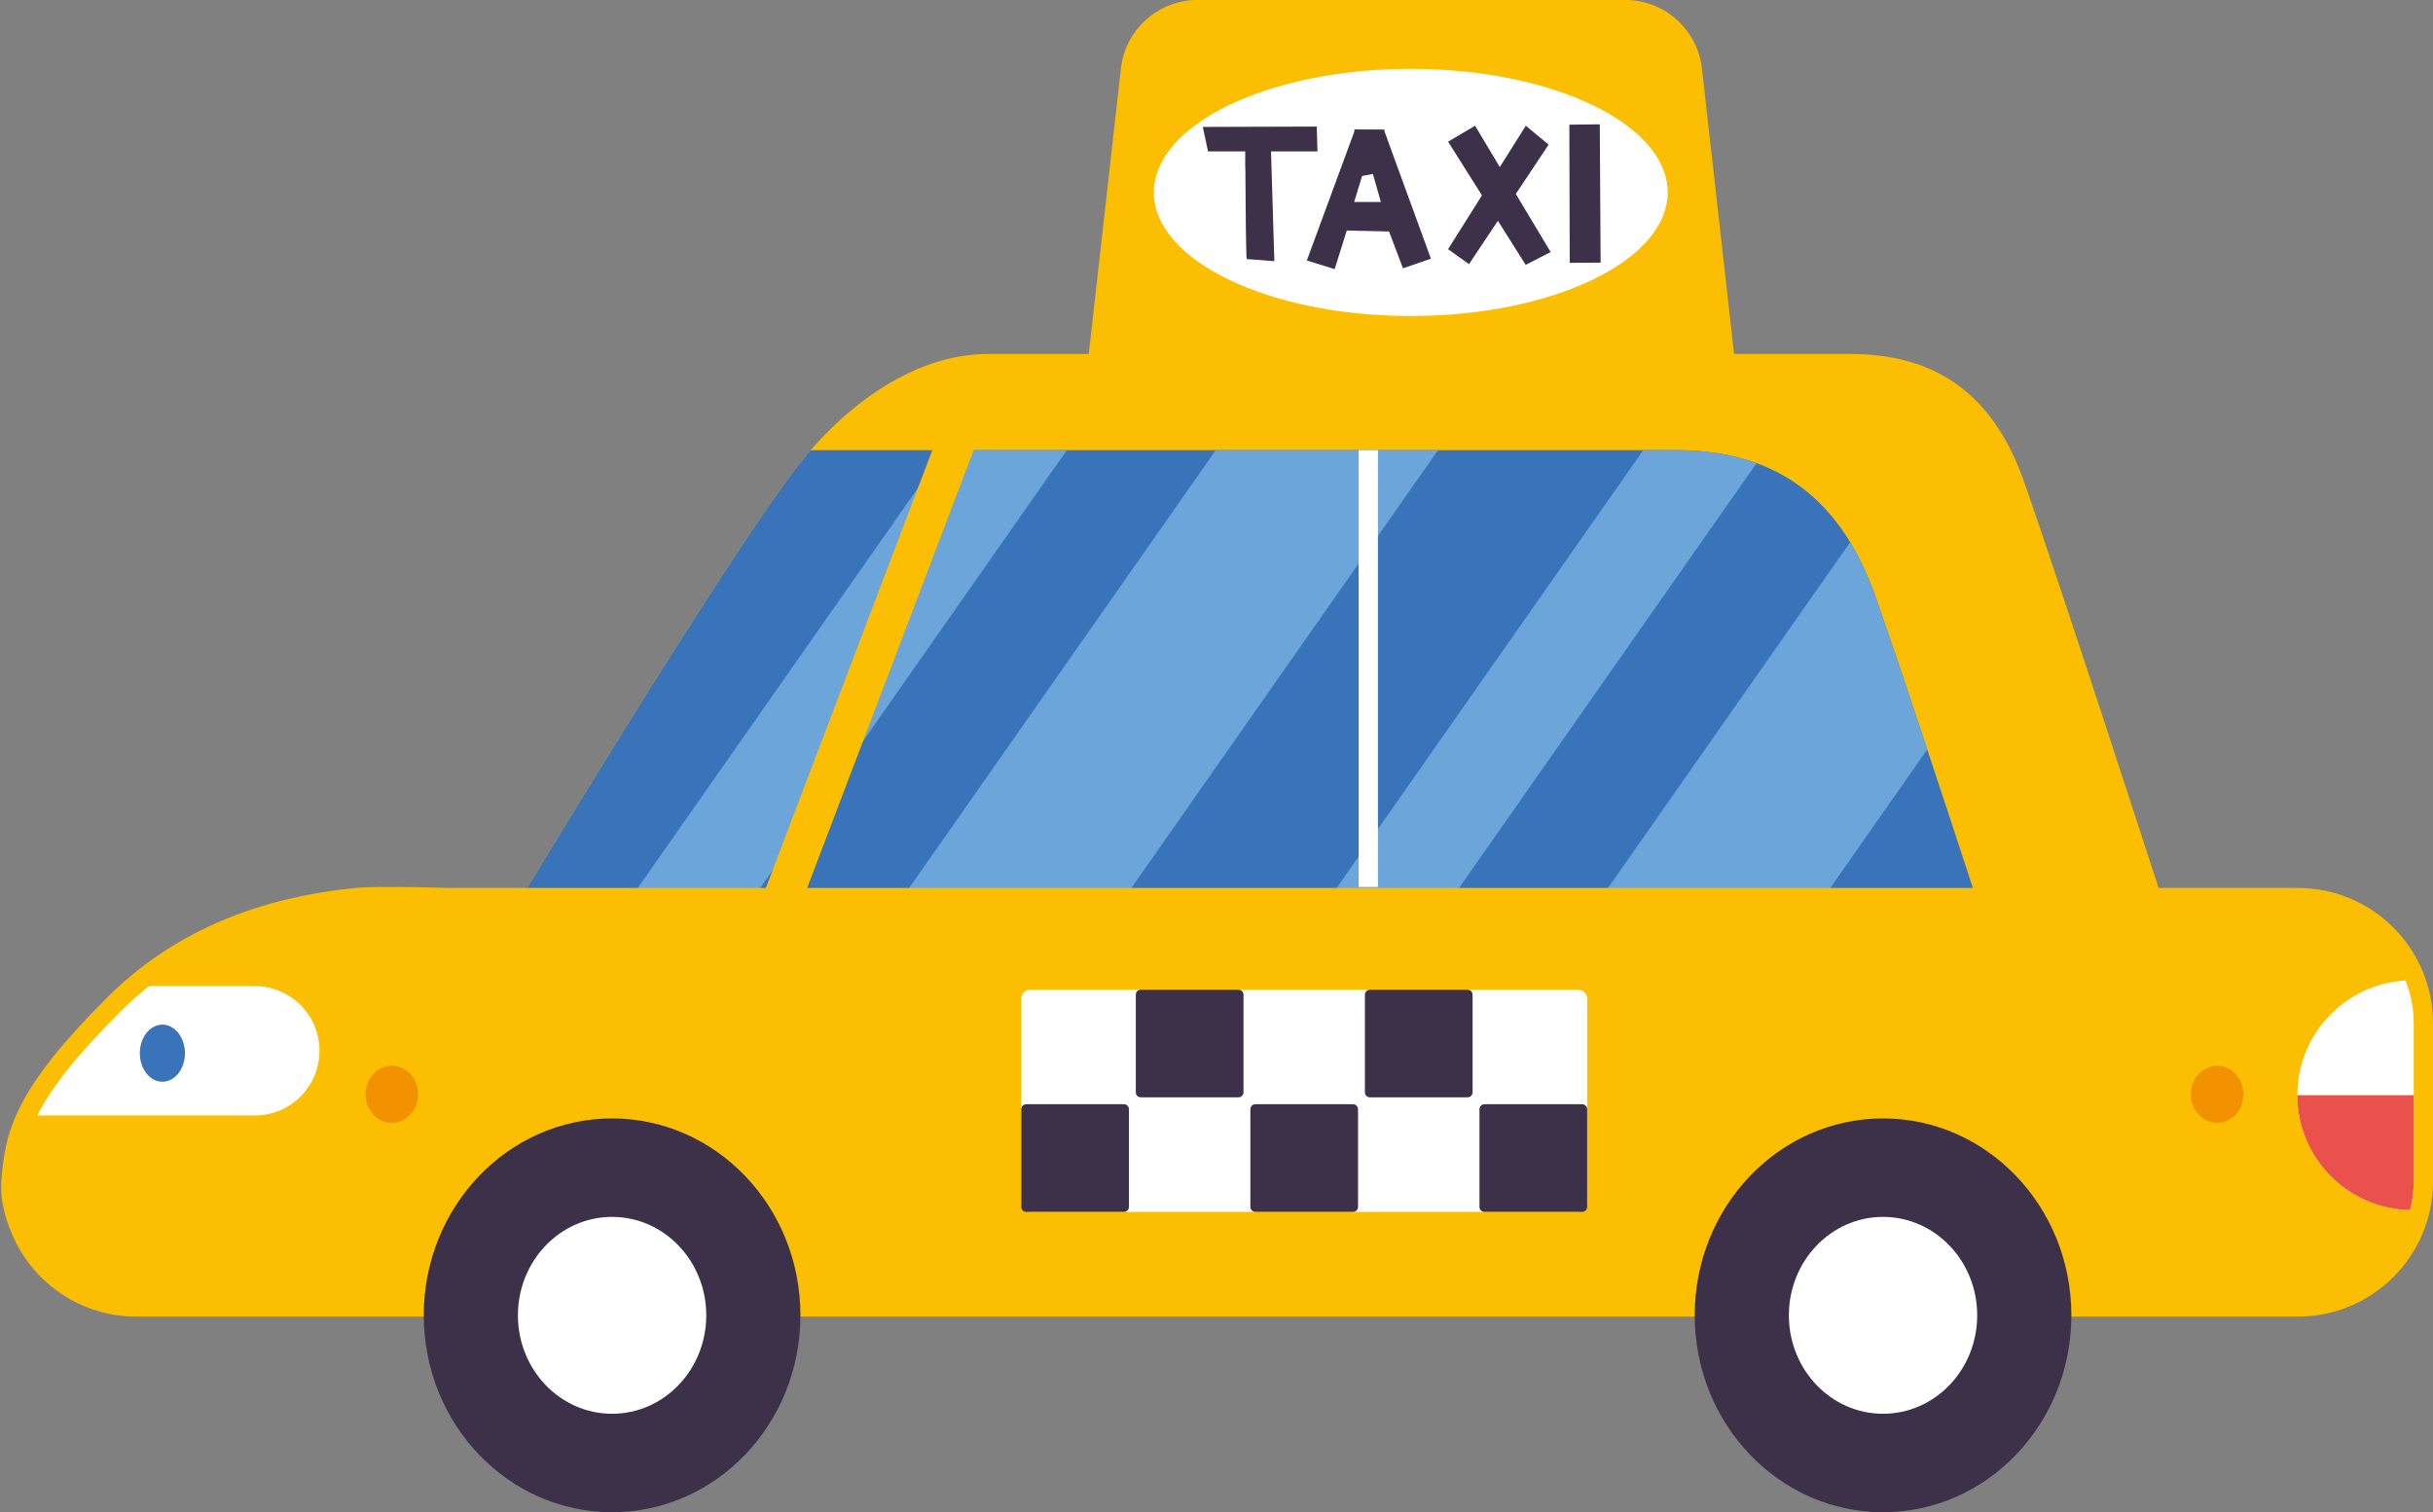 <?xml version="1.0" encoding="UTF-8"?>
<!DOCTYPE svg PUBLIC '-//W3C//DTD SVG 1.0//EN'
          'http://www.w3.org/TR/2001/REC-SVG-20010904/DTD/svg10.dtd'>
<svg height="657.6" preserveAspectRatio="xMidYMid meet" version="1.0" viewBox="100.9 149.3 1057.7 657.6" width="1057.7" xmlns="http://www.w3.org/2000/svg" xmlns:xlink="http://www.w3.org/1999/xlink" zoomAndPan="magnify"
><rect x="100.9" y="149.3" width="1057.7" height="657.6" fill="#808080" stroke="none"/><g
  ><g
    ><g
      ><g
        ><g id="change1_2"
          ><path d="M596.372,440.367c-9.562,0-18.67-4.075-25.042-11.204c-6.373-7.129-9.404-16.636-8.335-26.139 l25.191-223.917c1.912-16.991,16.28-29.833,33.377-29.833h185.853c17.097,0,31.464,12.842,33.376,29.833l25.19,223.917 c1.069,9.502-1.962,19.009-8.334,26.139c-6.372,7.129-15.479,11.204-25.042,11.204H596.372z" fill="#FCBE00"
          /></g
          ><g id="change1_3"
          ><path d="M363.038,607.747c-15.778,0-30.307-8.592-37.906-22.421c-7.601-13.83-7.068-30.699,1.39-44.021 c0,0,84.989-141.222,119.571-187.333c19.034-25.377,50.179-50.753,84.208-50.753c95.452,0,279.438,0,374.893,0 c34.027,0,61.134,14.419,75.554,55.367c17.407,49.43,63.433,191.933,63.433,191.933c4.51,13.211,2.366,27.786-5.758,39.139 c-8.121,11.354-21.222,18.09-35.181,18.09H363.038z" fill="#FCBE00"
          /></g
          ><g id="change2_2"
          ><path d="M916.229,408.709c-16.583-47.093-47.757-63.673-86.889-63.673c-93.438,0-260.626,0-376.018,0 c-2.567,2.952-4.986,5.944-7.231,8.937c-34.583,46.111-119.571,187.333-119.571,187.333c-8.458,13.322-8.99,30.191-1.39,44.021 c7.6,13.829,22.128,22.421,37.906,22.421h619.115C967.088,561.3,931.759,452.807,916.229,408.709z" fill="#3973B9"
          /></g
          ><g fill="#6CA5DA" id="change3_1"
          ><path d="M938.739,475.199c-8.817-26.555-16.938-50.672-22.51-66.49c-3.155-8.959-6.84-16.806-11.004-23.651 l-155.93,222.689h96.633L938.739,475.199z"
            /><path d="M726.065,345.036c-30.742,0-63.545,0-96.633,0L445.482,607.747h96.632L726.065,345.036z"
            /><path d="M511.467,345.036L334.849,597.273c7.725,6.641,17.672,10.474,28.188,10.474h17.705l183.952-262.711 C546.579,345.036,528.735,345.036,511.467,345.036z"
            /><path d="M864.536,350.709c-10.755-3.93-22.557-5.673-35.195-5.673c-4.517,0-9.211,0-14.058,0L631.332,607.747 h53.226L864.536,350.709z"
          /></g
          ><g id="change1_1"
          ><path d="M439.375,552.863c-0.992,0-2-0.177-2.982-0.551c-4.334-1.647-6.512-6.496-4.865-10.834l79.435-208.923 c1.649-4.334,6.497-6.516,10.833-4.864c4.335,1.648,6.513,6.497,4.865,10.833l-79.435,208.924 C445.951,550.801,442.762,552.863,439.375,552.863z" fill="#FCBE00"
          /></g
          ><g id="change4_3"
          ><path d="M691.538 345.036H699.934V534.969H691.538z" fill="#FFF"
          /></g
          ><g id="change1_4"
          ><path d="M101.481,663.035c-0.548,8.097,1.645,15.847,4.619,22.878c8.923,21.098,29.813,35.9,54.159,35.9h939.564 c32.463,0,58.779-26.315,58.779-58.778V594.19c0-32.463-26.316-58.779-58.779-58.779H295.761c0,0-30.278-0.995-40.305,0 c-29.598,2.933-72.773,12.438-108.041,47.706C107.657,622.874,102.983,640.835,101.481,663.035z" fill="#FCBE00"
          /></g
          ><g
          ><g id="change5_5"
            ><ellipse cx="366.996" cy="721.247" fill="#3C3148" rx="81.87" ry="85.612"
            /></g
            ><g id="change4_7"
            ><ellipse cx="366.995" cy="721.247" fill="#FFF" rx="40.935" ry="42.805"
            /></g
          ></g
          ><g
          ><g id="change5_2"
            ><ellipse cx="919.515" cy="721.247" fill="#3C3148" rx="81.871" ry="85.612"
            /></g
            ><g id="change4_2"
            ><ellipse cx="919.514" cy="721.247" fill="#FFF" rx="40.936" ry="42.805"
            /></g
          ></g
          ><g id="change4_4"
          ><path d="M211.652,634.338c15.536,0,28.13-12.594,28.13-28.129c0-15.538-12.594-28.13-28.13-28.13h-45.938 c-4.311,3.423-8.449,7.062-12.361,10.975c-19.852,19.852-30.427,33.726-36.211,45.284H211.652z" fill="#FFF"
          /></g
          ><g id="change4_5"
          ><path d="M1099.629,625.521c0,27.279,21.865,49.436,49.023,49.938c1.012-3.977,1.556-8.138,1.556-12.424V594.19 c0-6.547-1.271-12.796-3.55-18.539C1120.431,577.17,1099.629,598.912,1099.629,625.521z" fill="#FFF"
          /></g
          ><g id="change6_1"
          ><path d="M1148.652,675.459c1.012-3.977,1.556-8.138,1.556-12.424v-37.515h-50.579 C1099.629,652.8,1121.494,674.956,1148.652,675.459z" fill="#EA504C"
          /></g
          ><g id="change2_1"
          ><path d="M171.496,619.68c-5.408,0-9.807-5.573-9.807-12.423c0-6.849,4.399-12.42,9.807-12.42 c5.407,0,9.807,5.571,9.807,12.42C181.303,614.106,176.903,619.68,171.496,619.68z" fill="#3973B9"
          /></g
          ><g id="change7_1"
          ><path d="M1064.76,637.565c-6.308,0-11.44-5.573-11.44-12.423c0-6.847,5.133-12.42,11.44-12.42 c6.311,0,11.44,5.573,11.44,12.42C1076.2,631.992,1071.07,637.565,1064.76,637.565z" fill="#F39200"
          /></g
          ><g id="change7_2"
          ><path d="M271.25,637.565c-6.308,0-11.441-5.573-11.441-12.423c0-6.847,5.133-12.42,11.441-12.42 c6.31,0,11.441,5.573,11.441,12.42C282.691,631.992,277.56,637.565,271.25,637.565z" fill="#F39200"
          /></g
        ></g
        ><g
        ><g id="change4_6"
          ><path d="M790.884,672.318c0,2.176-1.767,3.938-3.938,3.938H548.817c-2.176,0-3.939-1.762-3.939-3.938v-88.73 c0-2.177,1.763-3.937,3.939-3.937h238.128c2.172,0,3.938,1.76,3.938,3.937V672.318z" fill="#FFF"
          /></g
          ><g fill="#3C3148" id="change5_1"
          ><path d="M639.307,579.651h-42.455c-1.202,0-2.178,0.967-2.178,2.17v42.462c0,1.203,0.977,2.17,2.178,2.17 h42.455c1.197,0,2.181-0.967,2.181-2.17v-42.462C641.487,580.618,640.504,579.651,639.307,579.651z"
            /><path d="M738.902,579.651h-42.453c-1.21,0-2.177,0.967-2.177,2.17v42.462c0,1.203,0.967,2.17,2.177,2.17h42.453 c1.205,0,2.181-0.967,2.181-2.17v-42.462C741.083,580.618,740.107,579.651,738.902,579.651z"
            /><path d="M589.508,629.444h-42.454c-1.202,0-2.176,0.979-2.176,2.178v42.462c0,1.199,0.974,2.172,2.176,2.172 h42.454c1.202,0,2.182-0.973,2.182-2.172v-42.462C591.69,630.424,590.71,629.444,589.508,629.444z"
            /><path d="M689.105,629.444H646.65c-1.203,0-2.177,0.979-2.177,2.178v42.462c0,1.199,0.974,2.172,2.177,2.172 h42.455c1.203,0,2.179-0.973,2.179-2.172v-42.462C691.284,630.424,690.309,629.444,689.105,629.444z"
            /><path d="M788.703,629.444h-42.455c-1.206,0-2.179,0.979-2.179,2.178v42.462c0,1.199,0.973,2.172,2.179,2.172 h42.455c1.203,0,2.181-0.973,2.181-2.172v-42.462C790.884,630.424,789.906,629.444,788.703,629.444z"
          /></g
        ></g
        ><g id="change4_1"
        ><ellipse cx="714.208" cy="232.962" fill="#FFF" rx="111.679" ry="53.741"
        /></g
        ><g
        ><g id="change5_3"
          ><path d="M673.336,204.337l0.312,10.796H653.45c0.462,15.915,0.981,31.825,1.446,47.735 c0,0-11.467-0.88-11.988-0.927c-0.361-0.051-0.51-25.056-0.612-39.628h-0.057v-7.18H626.07l-2.275-10.639L673.336,204.337z" fill="#3C3148"
          /></g
          ><g id="change5_6"
          ><path d="M702.759,205.629v0.054l-0.047,0.567l20.249,55.536l-12.144,4.184l-6.045-16.018l-18.391-0.414 l-5.267,16.792l-12.091-3.771l20.666-56.107l-0.05-0.771l0.05-0.103L702.759,205.629z M681.215,266.331h-0.1H681.215z M693.046,225.826l-3.461,11.315h11.623l-3.461-12.191L693.046,225.826z" fill="#3C3148"
          /></g
          ><g id="change5_4"
          ><path d="M742.159,203.976l10.742,17.978l11.315-17.978l9.915,8.214l-14.259,21.438l15.14,25.262l-10.85,5.579 l-12.082-19.164l-12.558,18.855l-9.091-6.512l14.724-23.399l-14.724-23.351L742.159,203.976z" fill="#3C3148"
          /></g
          ><g id="change5_7"
          ><path d="M796.74,263.491l-13.435,0.101l-0.156-60.08l13.228-0.156L796.74,263.491z" fill="#3C3148"
          /></g
        ></g
      ></g
    ></g
  ></g
></svg
>
